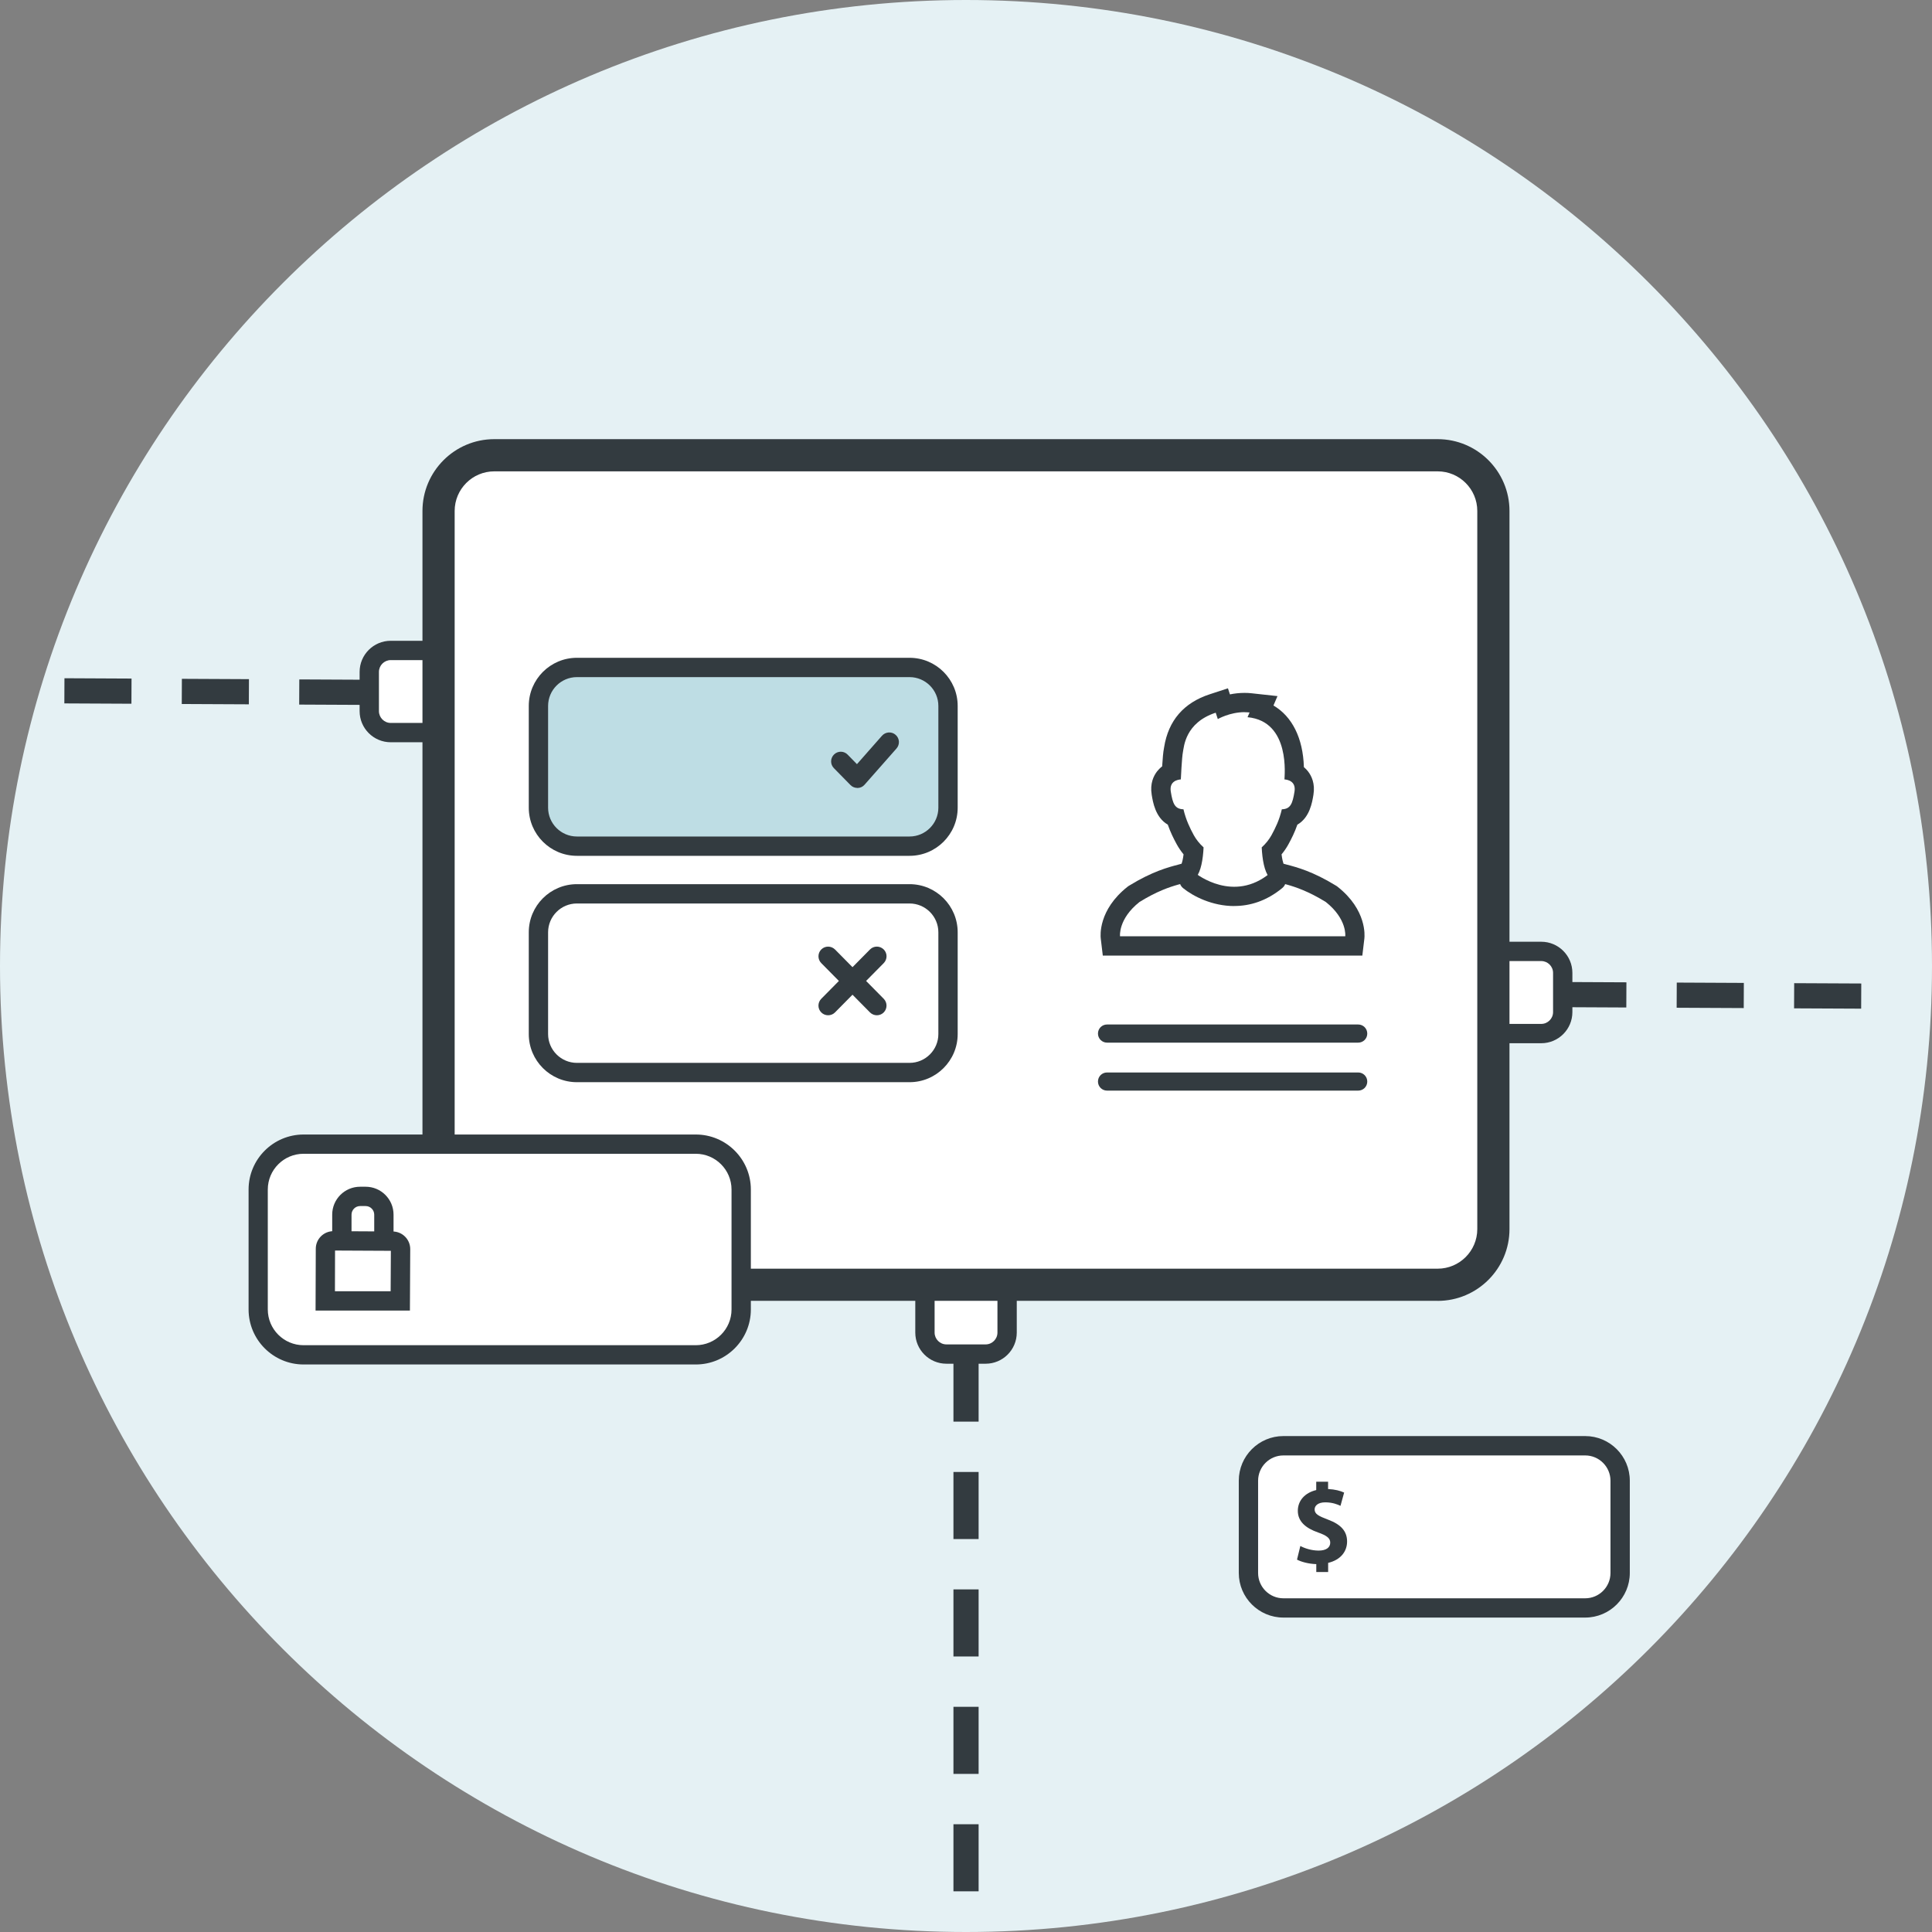 <?xml version="1.0" encoding="UTF-8"?> <svg xmlns="http://www.w3.org/2000/svg" width="300" height="300" viewBox="0 0 300 300" fill="none"><rect x="0" y="0" width="300" height="300" fill="#808080" stroke="none"/><path d="M150 300C232.843 300 300 232.843 300 150C300 67.157 232.843 0 150 0C67.157 0 0 67.157 0 150C0 232.843 67.157 300 150 300Z" fill="#E5F1F4"></path><path d="M60.675 100.992H68.108V113.75H60.675C58.833 113.75 57.341 112.258 57.341 110.417V104.325C57.341 102.483 58.833 100.992 60.675 100.992Z" fill="white"></path><path d="M69.608 115.258H60.675C58.008 115.258 55.841 113.092 55.841 110.425V104.333C55.841 101.667 58.008 99.5 60.675 99.5H69.608V115.258V115.258ZM60.675 102.5C59.666 102.5 58.841 103.325 58.841 104.333V110.425C58.841 111.433 59.666 112.258 60.675 112.258H66.608V102.5H60.675V102.5Z" fill="#333B40"></path><path d="M239.326 160.492H231.893V147.733H239.326C241.168 147.733 242.659 149.225 242.659 151.067V157.158C242.659 159 241.168 160.492 239.326 160.492V160.492Z" fill="white"></path><path d="M239.325 161.992H230.392V146.233H239.325C241.992 146.233 244.159 148.4 244.159 151.067V157.158C244.159 159.825 241.992 161.992 239.325 161.992ZM233.392 158.992H239.325C240.334 158.992 241.159 158.167 241.159 157.158V151.067C241.159 150.058 240.334 149.233 239.325 149.233H233.392V158.992Z" fill="#333B40"></path><path d="M143.617 206.925V199.492H156.375V206.925C156.375 208.767 154.883 210.258 153.042 210.258H146.95C145.108 210.258 143.617 208.767 143.617 206.925Z" fill="white"></path><path d="M153.05 211.758H146.958C144.292 211.758 142.125 209.592 142.125 206.925V197.992H157.883V206.925C157.883 209.592 155.717 211.758 153.05 211.758V211.758ZM145.125 200.992V206.925C145.125 207.933 145.95 208.758 146.958 208.758H153.05C154.058 208.758 154.883 207.933 154.883 206.925V200.992H145.125V200.992Z" fill="#333B40"></path><path d="M56.875 109.458L46.458 109.408L46.475 105.5L56.892 105.55L56.875 109.458V109.458ZM38.642 109.367L28.225 109.317L28.242 105.408L38.658 105.458L38.642 109.367ZM20.408 109.275L9.992 109.225L10.008 105.317L20.425 105.367L20.408 109.275Z" fill="#333B40"></path><path d="M289 156.625L278.583 156.575L278.6 152.667L289.017 152.717L289 156.625ZM270.767 156.533L260.35 156.483L260.367 152.575L270.783 152.625L270.767 156.533ZM252.533 156.442L242.117 156.392L242.133 152.483L252.55 152.533L252.533 156.442Z" fill="#333B40"></path><path d="M151.959 293.683H148.05V283.267H151.959V293.683ZM151.959 275.45H148.05V265.033H151.959V275.45ZM151.959 257.217H148.05V246.8H151.959V257.217ZM151.959 238.983H148.05V228.567H151.959V238.983ZM151.959 220.75H148.05V210.333H151.959V220.75Z" fill="#333B40"></path><path d="M223.242 70.692H76.758C71.981 70.692 68.108 74.564 68.108 79.342V190.842C68.108 195.619 71.981 199.492 76.758 199.492H223.242C228.019 199.492 231.892 195.619 231.892 190.842V79.342C231.892 74.564 228.019 70.692 223.242 70.692Z" fill="white"></path><path d="M223.242 201.992H76.75C70.6 201.992 65.6 196.992 65.6 190.842V79.342C65.6 73.192 70.6 68.192 76.75 68.192H223.242C229.392 68.192 234.392 73.192 234.392 79.342V190.85C234.392 197 229.392 202 223.242 202V201.992ZM76.75 73.192C73.358 73.192 70.6 75.95 70.6 79.342V190.85C70.6 194.242 73.358 197 76.75 197H223.242C226.633 197 229.392 194.242 229.392 190.85V79.342C229.392 75.95 226.633 73.192 223.242 73.192H76.75Z" fill="#333B40"></path><path d="M199.442 121.025C199.9 121.067 201.267 121.275 201 122.925C200.7 124.783 200.383 125.633 199.033 125.667C198.65 127.325 198.042 128.567 197.425 129.692C197.067 130.342 196.55 131 195.908 131.583C196 133.433 196.308 135.308 197.092 136.267C198.042 137.425 200.475 136.75 205.858 140.058C209.2 142.708 208.883 145.383 208.883 145.383H173.908C173.908 145.383 173.592 142.708 176.933 140.058C182.317 136.742 184.75 137.417 185.7 136.267C186.483 135.308 186.792 133.433 186.883 131.583C186.242 131 185.725 130.342 185.367 129.692C184.75 128.558 184.15 127.325 183.758 125.667C182.408 125.625 182.092 124.783 181.792 122.925C181.525 121.275 182.892 121.067 183.35 121.025C183.35 121.025 183.508 117.575 183.675 116.775C183.842 115.975 184.008 112.225 188.767 110.667L189.092 111.658C189.092 111.658 191.375 110.342 194.025 110.625L193.708 111.358C200.458 111.992 199.425 120.642 199.442 121.017V121.025Z" fill="white"></path><path d="M193.259 110.592C193.509 110.592 193.767 110.608 194.034 110.633L193.717 111.367C200.467 112 199.434 120.65 199.45 121.025C199.909 121.067 201.275 121.275 201.009 122.925C200.709 124.783 200.392 125.633 199.042 125.667C198.659 127.325 198.05 128.567 197.434 129.692C197.075 130.342 196.559 131 195.917 131.583C196.009 133.433 196.317 135.308 197.1 136.267C198.05 137.425 200.484 136.75 205.867 140.058C209.209 142.708 208.892 145.383 208.892 145.383H173.917C173.917 145.383 173.6 142.708 176.942 140.058C182.325 136.742 184.759 137.417 185.709 136.267C186.492 135.308 186.8 133.433 186.892 131.583C186.25 131 185.734 130.342 185.375 129.692C184.759 128.558 184.159 127.325 183.767 125.667C182.417 125.625 182.1 124.783 181.8 122.925C181.534 121.275 182.9 121.067 183.359 121.025C183.359 121.025 183.517 117.575 183.684 116.775C183.85 115.975 184.017 112.225 188.775 110.667L189.1 111.658C189.1 111.658 190.95 110.583 193.259 110.583M190.692 106.875L187.842 107.808C183.809 109.125 181.425 111.892 180.767 116.017L180.742 116.167C180.625 116.717 180.525 117.875 180.459 119C180.125 119.258 179.867 119.533 179.667 119.783C179.134 120.475 178.55 121.658 178.834 123.4C179.025 124.567 179.409 126.933 181.334 128.05C181.75 129.242 182.242 130.225 182.734 131.125C183.025 131.65 183.375 132.167 183.784 132.667C183.692 133.408 183.567 133.867 183.475 134.117C183.309 134.167 183.109 134.217 182.934 134.267C181.434 134.658 178.925 135.317 175.359 137.508L175.209 137.6L175.067 137.708C170.542 141.292 170.867 145.292 170.925 145.733L171.242 148.383H211.542L211.859 145.733C211.909 145.292 212.242 141.292 207.717 137.708L207.575 137.6L207.425 137.508C203.859 135.317 201.35 134.658 199.85 134.267C199.675 134.217 199.467 134.167 199.3 134.117C199.217 133.867 199.092 133.417 199 132.667C199.409 132.175 199.759 131.658 200.05 131.133C200.542 130.233 201.042 129.25 201.45 128.058C203.384 126.942 203.759 124.575 203.95 123.408C204.234 121.667 203.65 120.483 203.117 119.792C202.95 119.575 202.734 119.342 202.467 119.117C202.334 114.608 200.634 111.242 197.742 109.55L198.367 108.092L194.342 107.65C193.984 107.608 193.609 107.592 193.242 107.592C192.434 107.592 191.667 107.683 190.984 107.825L190.675 106.883L190.692 106.875Z" fill="#333B40"></path><path d="M191.65 140.692C188.25 140.692 185.284 139.192 183.7 137.9C183.059 137.375 182.959 136.433 183.484 135.792C184.009 135.15 184.95 135.05 185.592 135.567C185.85 135.775 191.584 140.25 197.217 135.575C197.859 135.042 198.8 135.133 199.325 135.775C199.85 136.417 199.767 137.358 199.125 137.883C196.634 139.942 194.042 140.683 191.659 140.683L191.65 140.692Z" fill="#333B40"></path><path d="M210.901 161.9H171.901C171.126 161.9 170.492 161.275 170.492 160.492C170.492 159.708 171.117 159.083 171.901 159.083H210.901C211.676 159.083 212.309 159.708 212.309 160.492C212.309 161.275 211.684 161.9 210.901 161.9Z" fill="#333B40"></path><path d="M210.901 169.35H171.901C171.126 169.35 170.492 168.725 170.492 167.942C170.492 167.158 171.117 166.533 171.901 166.533H210.901C211.676 166.533 212.309 167.158 212.309 167.942C212.309 168.725 211.684 169.35 210.901 169.35Z" fill="#333B40"></path><path d="M141.233 103.642H89.583C86.284 103.642 83.608 106.317 83.608 109.617V125.417C83.608 128.717 86.284 131.392 89.583 131.392H141.233C144.533 131.392 147.208 128.717 147.208 125.417V109.617C147.208 106.317 144.533 103.642 141.233 103.642Z" fill="#BEDDE4"></path><path d="M141.233 132.892H89.583C85.458 132.892 82.108 129.542 82.108 125.417V109.617C82.108 105.492 85.458 102.142 89.583 102.142H141.233C145.358 102.142 148.708 105.492 148.708 109.617V125.417C148.708 129.542 145.358 132.892 141.233 132.892ZM89.583 105.142C87.117 105.142 85.108 107.15 85.108 109.617V125.417C85.108 127.883 87.117 129.892 89.583 129.892H141.233C143.7 129.892 145.708 127.883 145.708 125.417V109.617C145.708 107.15 143.7 105.142 141.233 105.142H89.583Z" fill="#333B40"></path><path d="M133.133 122.35C132.733 122.35 132.342 122.192 132.058 121.9L129.483 119.275C128.9 118.683 128.917 117.733 129.508 117.158C130.1 116.575 131.05 116.583 131.625 117.183L133.067 118.658L136.958 114.242C137.508 113.625 138.458 113.558 139.075 114.108C139.7 114.658 139.758 115.6 139.208 116.225L134.25 121.85C133.975 122.167 133.583 122.35 133.167 122.358H133.125L133.133 122.35Z" fill="#333B40"></path><path d="M246.142 224.492H199.283C196.287 224.492 193.858 226.921 193.858 229.917V244.242C193.858 247.238 196.287 249.667 199.283 249.667H246.142C249.138 249.667 251.567 247.238 251.567 244.242V229.917C251.567 226.921 249.138 224.492 246.142 224.492Z" fill="white"></path><path d="M246.15 251.175H199.283C195.467 251.175 192.358 248.067 192.358 244.25V229.917C192.358 226.1 195.467 222.992 199.283 222.992H246.15C249.967 222.992 253.075 226.1 253.075 229.917V244.25C253.075 248.067 249.967 251.175 246.15 251.175ZM199.283 226C197.125 226 195.358 227.758 195.358 229.925V244.258C195.358 246.417 197.117 248.183 199.283 248.183H246.15C248.308 248.183 250.075 246.425 250.075 244.258V229.925C250.075 227.767 248.317 226 246.15 226H199.283Z" fill="#333B40"></path><path d="M209.175 239.375C209.175 237.775 208.242 236.725 206.234 235.975C204.759 235.417 204.134 235.1 204.134 234.383C204.134 233.8 204.667 233.283 205.784 233.283C206.9 233.283 207.7 233.608 208.15 233.825L208.717 231.767C208.125 231.492 207.309 231.267 206.225 231.217V230.083H204.384V231.375C202.584 231.808 201.525 233.05 201.525 234.6C201.525 236.258 202.759 237.292 204.659 237.958C206.017 238.433 206.559 238.85 206.559 239.542C206.559 240.292 205.934 240.775 204.759 240.775C203.659 240.775 202.592 240.425 201.917 240.058L201.4 242.175C202 242.508 203.184 242.842 204.392 242.875V244.1H206.234V242.683C208.217 242.208 209.175 240.875 209.175 239.358V239.375Z" fill="#353B3F"></path><path d="M141.233 138.8H89.583C86.284 138.8 83.608 141.475 83.608 144.775V160.575C83.608 163.875 86.284 166.55 89.583 166.55H141.233C144.533 166.55 147.208 163.875 147.208 160.575V144.775C147.208 141.475 144.533 138.8 141.233 138.8Z" fill="white"></path><path d="M141.233 168.042H89.583C85.458 168.042 82.108 164.692 82.108 160.567V144.767C82.108 140.642 85.458 137.292 89.583 137.292H141.233C145.358 137.292 148.708 140.642 148.708 144.767V160.567C148.708 164.692 145.358 168.042 141.233 168.042ZM89.583 140.292C87.117 140.292 85.108 142.3 85.108 144.767V160.567C85.108 163.033 87.117 165.042 89.583 165.042H141.233C143.7 165.042 145.708 163.033 145.708 160.567V144.767C145.708 142.3 143.7 140.292 141.233 140.292H89.583V140.292Z" fill="#333B40"></path><path d="M136.158 157.65C135.775 157.65 135.383 157.5 135.092 157.208L127.525 149.55C126.942 148.958 126.95 148.008 127.533 147.425C128.125 146.842 129.067 146.85 129.658 147.433L137.225 155.092C137.808 155.683 137.8 156.633 137.217 157.217C136.925 157.508 136.542 157.65 136.158 157.65Z" fill="#333B40"></path><path d="M128.592 157.65C128.209 157.65 127.825 157.508 127.534 157.217C126.942 156.633 126.942 155.683 127.525 155.092L135.092 147.433C135.675 146.842 136.625 146.842 137.217 147.425C137.809 148.008 137.809 148.958 137.225 149.55L129.659 157.208C129.367 157.508 128.975 157.65 128.592 157.65Z" fill="#333B40"></path><path d="M108.042 177.658H47.142C43.248 177.658 40.092 180.815 40.092 184.708V203.325C40.092 207.219 43.248 210.375 47.142 210.375H108.042C111.935 210.375 115.092 207.219 115.092 203.325V184.708C115.092 180.815 111.935 177.658 108.042 177.658Z" fill="white"></path><path d="M108.042 211.875H47.142C42.433 211.875 38.6 208.042 38.6 203.333V184.708C38.6 180 42.433 176.167 47.142 176.167H108.05C112.758 176.167 116.592 180 116.592 184.708V203.333C116.592 208.042 112.758 211.875 108.05 211.875H108.042ZM47.133 179.158C44.075 179.158 41.583 181.65 41.583 184.708V203.333C41.583 206.392 44.075 208.883 47.133 208.883H108.042C111.1 208.883 113.592 206.392 113.592 203.333V184.708C113.592 181.65 111.1 179.158 108.042 179.158H47.142H47.133Z" fill="#333B40"></path><path d="M62.151 202.008H50.501L50.526 193.9C50.526 193.217 51.084 192.667 51.768 192.675L60.968 192.725C61.651 192.725 62.201 193.283 62.193 193.967L62.151 202.008V202.008Z" fill="white"></path><path d="M63.643 203.508H49.001L49.034 193.9C49.034 192.392 50.268 191.175 51.768 191.175H51.784L60.984 191.225C62.493 191.233 63.709 192.467 63.701 193.975L63.651 203.517L63.643 203.508ZM52.009 200.508H60.659L60.693 194.225L52.026 194.183L52.009 200.517V200.508Z" fill="#333B40"></path><path d="M61.109 192.675H58.109V188.608C58.109 187.875 57.509 187.275 56.776 187.275H55.917C55.184 187.275 54.584 187.875 54.584 188.608V192.675H51.584V188.608C51.584 186.217 53.526 184.275 55.917 184.275H56.776C59.167 184.275 61.109 186.217 61.109 188.608V192.675Z" fill="#333B40"></path></svg> 